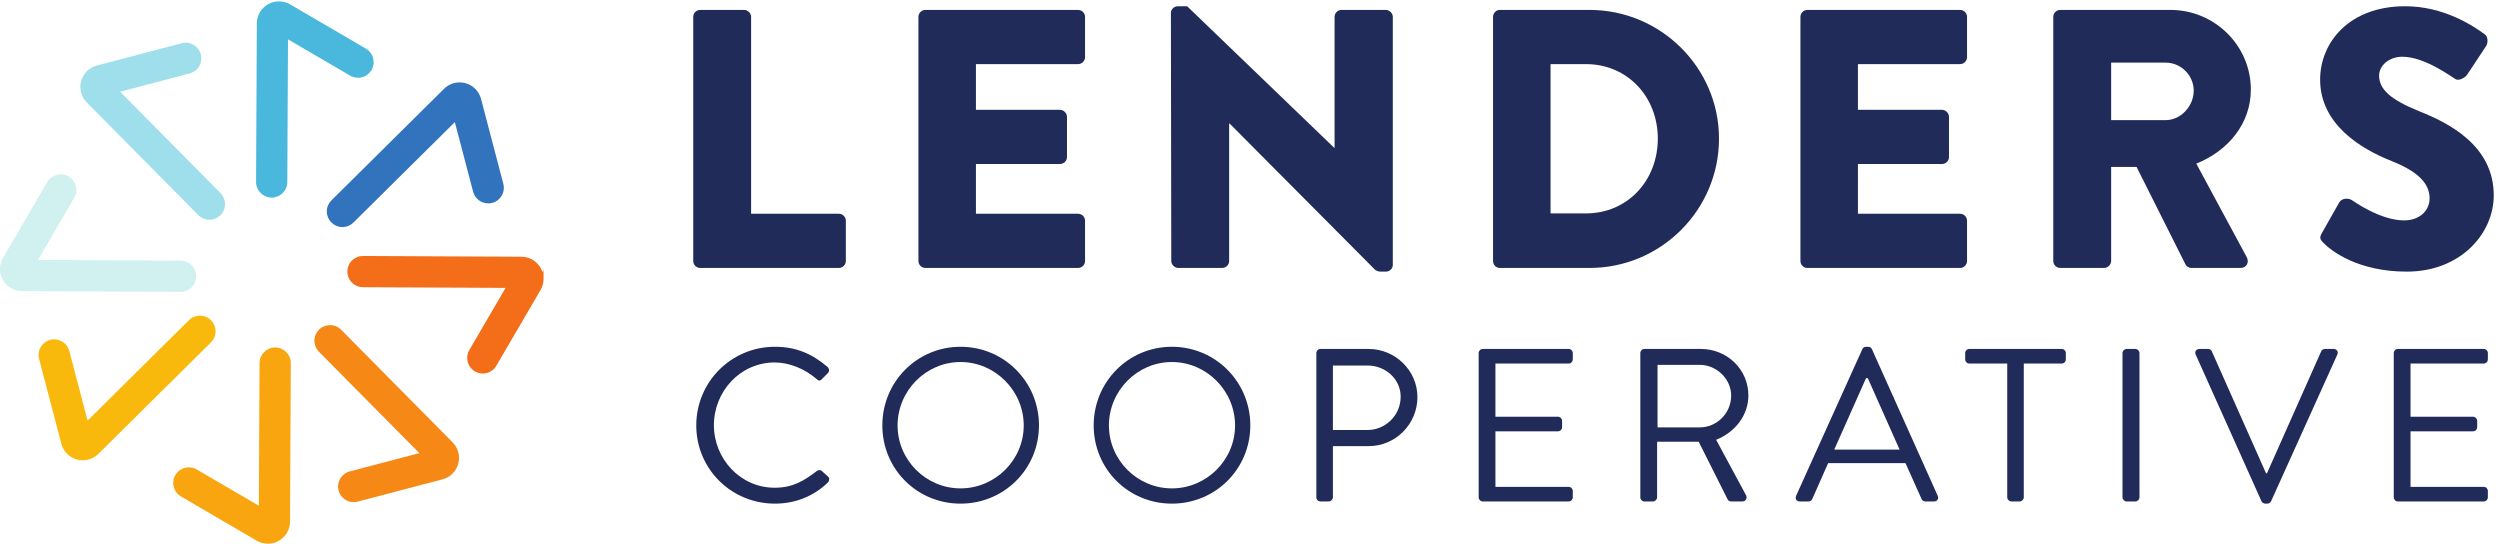 <?xml version="1.0" encoding="UTF-8" standalone="no"?>
<!-- Created with Inkscape (http://www.inkscape.org/) -->

<svg
   version="1.1"
   id="svg1"
   width="741.587"
   height="161.28"
   viewBox="0 0 741.587 161.28"
   sodipodi:docname="LC_logos - Horizontal.eps"
   xmlns:inkscape="http://www.inkscape.org/namespaces/inkscape"
   xmlns:sodipodi="http://sodipodi.sourceforge.net/DTD/sodipodi-0.dtd"
   xmlns="http://www.w3.org/2000/svg"
   xmlns:svg="http://www.w3.org/2000/svg">
  <defs
     id="defs1" />
  <sodipodi:namedview
     id="namedview1"
     pagecolor="#ffffff"
     bordercolor="#000000"
     borderopacity="0.25"
     inkscape:showpageshadow="2"
     inkscape:pageopacity="0.0"
     inkscape:pagecheckerboard="0"
     inkscape:deskcolor="#d1d1d1">
    <inkscape:page
       x="0"
       y="0"
       inkscape:label="1"
       id="page1"
       width="741.587"
       height="161.28"
       margin="0"
       bleed="0" />
  </sodipodi:namedview>
  <g
     id="g1"
     inkscape:groupmode="layer"
     inkscape:label="1">
    <g
       id="group-R5">
      <path
         id="path2"
         d="m 1546.15,1174.88 c 0,8.22 6.57,15.62 15.62,15.62 h 97.83 c 8.22,0 15.62,-7.4 15.62,-15.62 V 735.875 h 195.66 c 9.05,0 15.62,-7.406 15.62,-15.621 v -89.613 c 0,-8.223 -6.57,-15.621 -15.62,-15.621 h -309.11 c -9.05,0 -15.62,7.398 -15.62,15.621 v 544.239"
         style="fill:#202b59;fill-opacity:1;fill-rule:nonzero;stroke:none"
         transform="matrix(0.133,0,0,-0.133,0,161.28)" />
      <path
         id="path3"
         d="m 2048.41,1174.88 c 0,8.22 6.58,15.62 15.62,15.62 h 340.36 c 9.04,0 15.61,-7.4 15.61,-15.62 v -89.61 c 0,-8.22 -6.57,-15.62 -15.61,-15.62 H 2176.66 V 967.707 h 187.44 c 8.22,0 15.62,-7.394 15.62,-15.621 v -89.609 c 0,-9.039 -7.4,-15.622 -15.62,-15.622 h -187.44 v -110.98 h 227.73 c 9.04,0 15.61,-7.406 15.61,-15.621 v -89.613 c 0,-8.223 -6.57,-15.621 -15.61,-15.621 h -340.36 c -9.04,0 -15.62,7.398 -15.62,15.621 v 544.239"
         style="fill:#202b59;fill-opacity:1;fill-rule:nonzero;stroke:none"
         transform="matrix(0.133,0,0,-0.133,0,161.28)" />
      <path
         id="path4"
         d="m 2611.51,1183.92 c 0,8.23 7.4,14.8 15.63,14.8 h 20.55 l 328.02,-315.693 h 0.83 v 291.853 c 0,8.22 6.57,15.62 15.61,15.62 h 98.66 c 8.22,0 15.62,-7.4 15.62,-15.62 V 621.594 c 0,-8.215 -7.4,-14.789 -15.62,-14.789 h -13.16 c -2.46,0 -9.04,2.465 -10.68,4.105 l -324.74,326.375 h -0.82 V 630.641 c 0,-8.223 -6.58,-15.621 -15.62,-15.621 h -97.83 c -8.22,0 -15.62,7.398 -15.62,15.621 l -0.83,553.279"
         style="fill:#202b59;fill-opacity:1;fill-rule:nonzero;stroke:none"
         transform="matrix(0.133,0,0,-0.133,0,161.28)" />
      <path
         id="path5"
         d="m 3537.16,736.695 c 92.9,0 160.31,73.168 160.31,166.887 0,92.902 -67.41,166.068 -160.31,166.068 h -78.92 V 736.695 Z m -207.18,438.185 c 0,8.22 6.58,15.62 14.8,15.62 h 200.6 c 158.67,0 288.56,-129.07 288.56,-286.918 0,-159.492 -129.89,-288.562 -288.56,-288.562 h -200.6 c -8.22,0 -14.8,7.398 -14.8,15.621 v 544.239"
         style="fill:#202b59;fill-opacity:1;fill-rule:nonzero;stroke:none"
         transform="matrix(0.133,0,0,-0.133,0,161.28)" />
      <path
         id="path6"
         d="m 4015.56,1174.88 c 0,8.22 6.58,15.62 15.62,15.62 h 340.36 c 9.04,0 15.62,-7.4 15.62,-15.62 v -89.61 c 0,-8.22 -6.58,-15.62 -15.62,-15.62 H 4143.81 V 967.707 h 187.45 c 8.22,0 15.62,-7.394 15.62,-15.621 v -89.609 c 0,-9.039 -7.4,-15.622 -15.62,-15.622 h -187.45 v -110.98 h 227.73 c 9.04,0 15.62,-7.406 15.62,-15.621 v -89.613 c 0,-8.223 -6.58,-15.621 -15.62,-15.621 h -340.36 c -9.04,0 -15.62,7.398 -15.62,15.621 v 544.239"
         style="fill:#202b59;fill-opacity:1;fill-rule:nonzero;stroke:none"
         transform="matrix(0.133,0,0,-0.133,0,161.28)" />
      <path
         id="path7"
         d="m 4830.23,944.691 c 33.71,0 62.48,31.243 62.48,65.769 0,34.53 -28.77,62.48 -62.48,62.48 H 4708.56 V 944.691 Z m -250.74,230.189 c 0,8.22 6.57,15.62 15.62,15.62 h 245.81 c 98.65,0 179.22,-79.75 179.22,-177.57 0,-75.645 -50.15,-136.473 -121.67,-165.254 L 5011.1,638.859 c 5.75,-10.683 0,-23.839 -13.98,-23.839 h -109.34 c -6.58,0 -11.51,4.109 -13.15,7.398 l -109.35,217.863 h -56.72 v -209.64 c 0,-8.223 -7.4,-15.621 -15.62,-15.621 h -97.83 c -9.05,0 -15.62,7.398 -15.62,15.621 v 544.239"
         style="fill:#202b59;fill-opacity:1;fill-rule:nonzero;stroke:none"
         transform="matrix(0.133,0,0,-0.133,0,161.28)" />
      <path
         id="path8"
         d="m 5178.76,693.117 38.64,68.238 c 6.58,10.692 22.2,9.047 27.95,4.938 3.29,-1.641 62.48,-45.219 116.74,-45.219 32.89,0 56.73,20.551 56.73,49.328 0,34.528 -28.78,60.832 -84.68,83.036 -70.7,27.949 -159.49,83.027 -159.49,181.692 0,81.39 63.3,163.59 189.91,163.59 85.5,0 151.27,-43.57 175.93,-61.65 9.87,-5.77 8.22,-20.55 4.93,-26.32 l -41.92,-63.29 c -5.75,-9.05 -20.55,-16.44 -27.96,-10.69 -7.39,4.11 -67.41,49.32 -117.55,49.32 -29.6,0 -51.8,-19.72 -51.8,-41.93 0,-30.41 24.66,-53.437 89.61,-79.738 64.12,-25.492 166.06,-75.633 166.06,-187.445 0,-84.68 -73.16,-170.172 -194.02,-170.172 -106.87,0 -166.06,44.386 -184.97,63.297 -8.22,8.226 -10.69,11.511 -4.11,23.015"
         style="fill:#202b59;fill-opacity:1;fill-rule:nonzero;stroke:none"
         transform="matrix(0.133,0,0,-0.133,0,161.28)" />
      <path
         id="path9"
         d="m 1728.32,439.219 c 49.07,0 84.54,-17.008 117.59,-45.192 3.89,-3.882 4.37,-9.714 0.48,-13.605 l -13.12,-13.113 c -3.89,-4.864 -7.77,-4.379 -12.63,0.484 -25.27,21.855 -59.77,36.441 -92.81,36.441 -76.77,0 -135.57,-64.625 -135.57,-139.945 0,-74.82 58.8,-139.449 135.57,-139.449 42.27,0 67.06,17.012 92.81,36.441 4.86,3.891 8.74,3.399 11.66,1.457 l 14.58,-13.117 c 3.88,-2.91 2.92,-9.723 -0.49,-13.121 -33.04,-32.07 -74.83,-47.141 -118.07,-47.141 -97.18,0 -175.41,77.27 -175.41,174.446 0,97.179 78.23,175.414 175.41,175.414"
         style="fill:#202b59;fill-opacity:1;fill-rule:nonzero;stroke:none"
         transform="matrix(0.133,0,0,-0.133,0,161.28)" />
      <path
         id="path10"
         d="m 2142.33,123.379 c 77.26,0 140.92,63.172 140.92,140.426 0,77.258 -63.66,141.398 -140.92,141.398 -77.26,0 -140.42,-64.14 -140.42,-141.398 0,-77.254 63.16,-140.426 140.42,-140.426 z m 0,315.84 c 97.19,0 174.93,-78.235 174.93,-175.414 0,-97.176 -77.74,-174.446 -174.93,-174.446 -97.18,0 -174.43,77.27 -174.43,174.446 0,97.179 77.25,175.414 174.43,175.414"
         style="fill:#202b59;fill-opacity:1;fill-rule:nonzero;stroke:none"
         transform="matrix(0.133,0,0,-0.133,0,161.28)" />
      <path
         id="path11"
         d="m 2613.7,123.379 c 77.26,0 140.91,63.172 140.91,140.426 0,77.258 -63.65,141.398 -140.91,141.398 -77.26,0 -140.43,-64.14 -140.43,-141.398 0,-77.254 63.17,-140.426 140.43,-140.426 z m 0,315.84 c 97.18,0 174.92,-78.235 174.92,-175.414 0,-97.176 -77.74,-174.446 -174.92,-174.446 -97.18,0 -174.44,77.27 -174.44,174.446 0,97.179 77.26,175.414 174.44,175.414"
         style="fill:#202b59;fill-opacity:1;fill-rule:nonzero;stroke:none"
         transform="matrix(0.133,0,0,-0.133,0,161.28)" />
      <path
         id="path12"
         d="m 3050.08,253.598 c 39.84,0 73.86,32.558 73.86,74.351 0,39.36 -34.02,69.477 -73.86,69.477 h -77.26 V 253.598 Z m -114.19,171.527 c 0,4.863 3.89,9.23 9.24,9.23 h 107.38 c 59.77,0 108.84,-48.589 108.84,-107.386 0,-60.246 -49.07,-109.321 -108.36,-109.321 h -80.17 V 103.449 c 0,-4.847 -4.37,-9.219 -9.23,-9.219 h -18.46 c -5.35,0 -9.24,4.371 -9.24,9.219 v 321.676"
         style="fill:#202b59;fill-opacity:1;fill-rule:nonzero;stroke:none"
         transform="matrix(0.133,0,0,-0.133,0,161.28)" />
      <path
         id="path13"
         d="m 3297.91,425.125 c 0,4.863 3.89,9.23 9.24,9.23 h 191.44 c 5.35,0 9.24,-4.367 9.24,-9.23 v -14.09 c 0,-4.863 -3.89,-9.23 -9.24,-9.23 H 3335.33 V 283.242 h 139.45 c 4.86,0 9.24,-4.375 9.24,-9.226 v -14.094 c 0,-5.348 -4.38,-9.238 -9.24,-9.238 H 3335.33 V 126.789 h 163.26 c 5.35,0 9.24,-4.379 9.24,-9.238 v -14.102 c 0,-4.847 -3.89,-9.219 -9.24,-9.219 h -191.44 c -5.35,0 -9.24,4.371 -9.24,9.219 v 321.676"
         style="fill:#202b59;fill-opacity:1;fill-rule:nonzero;stroke:none"
         transform="matrix(0.133,0,0,-0.133,0,161.28)" />
      <path
         id="path14"
         d="m 3791.13,259.43 c 37.42,0 69.97,31.097 69.97,70.949 0,36.93 -32.55,68.512 -69.97,68.512 h -94.26 V 259.43 Z m -132.65,165.695 c 0,4.863 3.89,9.23 9.24,9.23 h 125.85 c 58.3,0 105.92,-45.675 105.92,-103.492 0,-44.707 -29.64,-82.117 -71.91,-99.125 l 66.57,-123.418 c 3.4,-6.32 0,-14.089 -8.26,-14.089 h -24.79 c -4.37,0 -6.8,2.43 -7.77,4.371 L 3788.7,227.363 h -92.8 V 103.449 c 0,-4.847 -4.38,-9.219 -9.23,-9.219 h -18.95 c -5.35,0 -9.24,4.371 -9.24,9.219 v 321.676"
         style="fill:#202b59;fill-opacity:1;fill-rule:nonzero;stroke:none"
         transform="matrix(0.133,0,0,-0.133,0,161.28)" />
      <path
         id="path15"
         d="m 4236.74,209.871 c -23.81,52.965 -47.13,106.418 -70.94,159.371 h -3.89 l -70.94,-159.371 z m -230.81,-103.019 147.72,327.019 c 1.46,2.914 3.88,5.348 8.26,5.348 h 4.86 c 4.37,0 6.8,-2.434 8.26,-5.348 l 146.74,-327.019 c 2.92,-6.313 -0.97,-12.621 -8.26,-12.621 h -19.43 c -4.38,0 -7.29,2.91 -8.27,5.34 l -35.95,80.168 h -172.5 l -35.47,-80.168 c -0.97,-2.43 -3.89,-5.34 -8.26,-5.34 h -19.44 c -7.28,0 -11.17,6.309 -8.26,12.621"
         style="fill:#202b59;fill-opacity:1;fill-rule:nonzero;stroke:none"
         transform="matrix(0.133,0,0,-0.133,0,161.28)" />
      <path
         id="path16"
         d="m 4476.8,401.805 h -84.55 c -5.34,0 -9.22,4.367 -9.22,9.23 v 14.09 c 0,4.863 3.88,9.23 9.22,9.23 h 206.03 c 5.35,0 9.23,-4.367 9.23,-9.23 v -14.09 c 0,-4.863 -3.88,-9.23 -9.23,-9.23 h -84.55 V 103.449 c 0,-4.847 -4.37,-9.219 -9.23,-9.219 h -18.46 c -4.86,0 -9.24,4.371 -9.24,9.219 v 298.356"
         style="fill:#202b59;fill-opacity:1;fill-rule:nonzero;stroke:none"
         transform="matrix(0.133,0,0,-0.133,0,161.28)" />
      <path
         id="path17"
         d="m 4733.87,425.125 c 0,4.863 4.37,9.23 9.24,9.23 h 19.42 c 4.86,0 9.24,-4.367 9.24,-9.23 V 103.449 c 0,-4.847 -4.38,-9.219 -9.24,-9.219 h -19.42 c -4.87,0 -9.24,4.371 -9.24,9.219 v 321.676"
         style="fill:#202b59;fill-opacity:1;fill-rule:nonzero;stroke:none"
         transform="matrix(0.133,0,0,-0.133,0,161.28)" />
      <path
         id="path18"
         d="m 4897.15,421.727 c -2.92,6.312 0.97,12.628 8.26,12.628 h 19.44 c 4.37,0 7.28,-2.914 8.26,-5.347 L 5054.09,156.91 h 1.95 l 120.99,272.098 c 0.97,2.433 4.38,5.347 8.26,5.347 h 19.44 c 7.28,0 11.17,-6.316 8.26,-12.628 L 5065.27,94.711 c -1.46,-2.922 -4.37,-5.351 -8.26,-5.351 h -4.86 c -3.4,0 -6.8,2.43 -8.26,5.351 L 4897.15,421.727"
         style="fill:#202b59;fill-opacity:1;fill-rule:nonzero;stroke:none"
         transform="matrix(0.133,0,0,-0.133,0,161.28)" />
      <path
         id="path19"
         d="m 5338.86,425.125 c 0,4.863 3.89,9.23 9.23,9.23 h 191.45 c 5.34,0 9.23,-4.367 9.23,-9.23 v -14.09 c 0,-4.863 -3.89,-9.23 -9.23,-9.23 H 5376.28 V 283.242 h 139.45 c 4.86,0 9.23,-4.375 9.23,-9.226 v -14.094 c 0,-5.348 -4.37,-9.238 -9.23,-9.238 H 5376.28 V 126.789 h 163.26 c 5.34,0 9.23,-4.379 9.23,-9.238 v -14.102 c 0,-4.847 -3.89,-9.219 -9.23,-9.219 h -191.45 c -5.34,0 -9.23,4.371 -9.23,9.219 v 321.676"
         style="fill:#202b59;fill-opacity:1;fill-rule:nonzero;stroke:none"
         transform="matrix(0.133,0,0,-0.133,0,161.28)" />
      <path
         id="path20"
         d="m 816.07,1104.18 -168.949,98.64 c -7.476,4.37 -15.992,6.7 -24.644,6.74 -0.086,0 -0.168,0 -0.25,0 -27.118,0 -49.25,-22 -49.387,-49.15 l -1.723,-353.543 c -0.043,-19.211 15.551,-34.879 34.766,-34.926 0.027,0 0.051,0 0.078,0 9.281,0 18.008,3.606 24.586,10.149 6.598,6.566 10.242,15.308 10.262,24.605 l 1.543,318.155 138.574,-80.88 c 5.344,-3.14 11.367,-4.46 17.644,-4.79 9.297,0.02 18.039,3.64 24.606,10.22 6.57,6.58 10.183,15.32 10.176,24.62 0.031,12.37 -6.594,23.93 -17.282,30.16"
         style="fill:#49b8dc;fill-opacity:1;fill-rule:nonzero;stroke:none"
         transform="matrix(0.133,0,0,-0.133,0,161.28)" />
      <path
         id="path21"
         d="m 491.785,781.922 -223.902,226.108 155.156,40.84 c 9.004,2.36 16.543,8.09 21.231,16.12 4.695,8.04 5.976,17.42 3.609,26.42 -4.871,18.57 -23.957,29.73 -42.531,24.84 l -189.223,-49.72 c -8.391,-2.21 -16.09,-6.6 -22.254,-12.71 -19.32,-19.19 -19.437,-50.52 -0.262,-69.843 L 442.277,732.895 c 6.504,-6.594 15.528,-10.368 24.774,-10.368 0.027,0 0.058,0 0.082,0 19.191,0.039 34.785,15.684 34.75,34.879 0.012,9.25 -3.578,17.961 -10.098,24.516"
         style="fill:#9fdfec;fill-opacity:1;fill-rule:nonzero;stroke:none"
         transform="matrix(0.133,0,0,-0.133,0,161.28)" />
      <path
         id="path22"
         d="m 402.91,631.336 -318.215,1.547 80.887,138.574 c 9.691,16.594 4.07,37.981 -12.527,47.672 -16.594,9.684 -37.977,4.07 -47.672,-12.531 L 6.738,637.645 C 2.371,630.176 0.043,621.641 0,612.973 c -0.055,-13.192 5.02,-25.61 14.305,-34.981 9.285,-9.363 21.66,-14.554 34.844,-14.613 l 353.45,-1.734 c 0.047,0 0.09,0 0.132,0 9.25,0 17.954,3.585 24.528,10.109 6.601,6.547 10.258,15.277 10.289,24.598 v 0.136 c 0.023,19.114 -15.516,34.75 -34.637,34.848"
         style="fill:#d1f0f0;fill-opacity:1;fill-rule:nonzero;stroke:none"
         transform="matrix(0.133,0,0,-0.133,0,161.28)" />
      <path
         id="path23"
         d="m 480.805,474.387 c -0.153,9.051 -3.735,17.535 -10.125,23.957 -13.539,13.621 -35.629,13.672 -49.235,0.144 L 195.352,274.574 154.555,429.762 c -4.883,18.578 -23.969,29.722 -42.543,24.836 -9,-2.368 -16.543,-8.094 -21.231,-16.129 -4.688,-8.035 -5.969,-17.418 -3.602,-26.414 L 136.848,222.828 c 2.203,-8.402 6.601,-16.098 12.711,-22.25 9.644,-9.719 22.347,-14.578 35.054,-14.578 12.586,0 25.168,4.77 34.785,14.309 l 251.086,248.707 c 6.559,6.484 10.329,15.488 10.332,24.714 l -0.011,0.657"
         style="fill:#f9b80c;fill-opacity:1;fill-rule:nonzero;stroke:none"
         transform="matrix(0.133,0,0,-0.133,0,161.28)" />
      <path
         id="path24"
         d="m 643.73,402.691 v 0 0 l 4.836,0.024 c 0.043,19.207 -15.55,34.879 -34.765,34.926 -0.024,0 -0.051,0 -0.078,0 -19.18,0 -34.805,-15.582 -34.848,-34.754 L 577.332,84.672 438.758,165.559 c -16.59,9.703 -37.981,4.07 -47.668,-12.52 -9.692,-16.59 -4.07,-37.969 12.523,-47.668 L 572.578,6.738 C 580.055,2.371 588.574,0.051 597.227,0 c 0.086,0 0.168,0 0.253,0 13.094,0 25.426,5.07 34.743,14.289 9.375,9.293 14.574,21.66 14.636,34.859 l 1.707,353.399 -4.836,0.144 v 0"
         style="fill:#f8a50f;fill-opacity:1;fill-rule:nonzero;stroke:none"
         transform="matrix(0.133,0,0,-0.133,0,161.28)" />
      <path
         id="path25"
         d="M 1009.49,226.043 760.824,477.18 c -6.551,6.609 -15.285,10.281 -24.594,10.324 -9.308,-0.008 -18.074,-3.539 -24.687,-10.09 -6.613,-6.551 -10.277,-15.281 -10.324,-24.59 -0.043,-9.304 3.539,-18.074 10.086,-24.687 L 935.219,202.039 780.023,161.23 c -18.578,-4.89 -29.714,-23.968 -24.835,-42.539 2.359,-9 8.085,-16.543 16.121,-21.23 5.402,-3.16 11.414,-4.769 17.504,-4.769 2.968,0 5.964,0.379 8.91,1.16 l 189.215,49.707 c 21.692,5.691 36.832,25.312 36.832,47.722 v 0 c -0.01,13.098 -5.09,25.442 -14.28,34.762"
         style="fill:#f68815;fill-opacity:1;fill-rule:nonzero;stroke:none"
         transform="matrix(0.133,0,0,-0.133,0,161.28)" />
      <path
         id="path26"
         d="m 1212.26,611.094 -2.47,-4.946 c -6.48,19.575 -24.93,33.778 -46.63,33.864 l -353.457,1.722 c -0.047,0 -0.09,0 -0.133,0 -9.25,0 -17.953,-3.582 -24.527,-10.097 -6.602,-6.559 -10.254,-15.282 -10.289,-24.754 0,-19.141 15.57,-34.758 34.695,-34.82 l 318.191,-1.52 -80.89,-138.574 c -4.69,-8.039 -5.98,-17.422 -3.61,-26.422 2.36,-9.004 8.09,-16.547 16.13,-21.234 5.51,-3.223 11.55,-4.747 17.51,-4.747 11.99,0 23.68,6.18 30.15,17.262 l 98.64,168.949 c 4.41,7.547 6.74,16.161 6.73,24.907 l -0.04,20.41"
         style="fill:#f46d19;fill-opacity:1;fill-rule:nonzero;stroke:none"
         transform="matrix(0.133,0,0,-0.133,0,161.28)" />
      <path
         id="path27"
         d="m 1122.56,802.75 -49.66,189.234 c -2.21,8.406 -6.61,16.096 -12.72,22.256 -9.3,9.36 -21.68,14.55 -34.87,14.6 -0.06,0 -0.12,0 -0.19,0 -13.11,0 -25.464,-5.09 -34.776,-14.33 L 739.242,765.832 c -6.609,-6.551 -10.277,-15.285 -10.32,-24.594 -0.043,-9.3 3.535,-18.07 10.086,-24.687 6.551,-6.613 15.281,-10.278 24.59,-10.324 0.054,0 0.117,0 0.172,0 9.242,0 17.941,3.582 24.507,10.086 l 226.163,223.921 40.77,-155.183 c 4,-15.34 17.84,-26.043 33.69,-26.043 0.02,0 0.04,0 0.06,0 9.3,0.015 18.04,3.652 24.6,10.238 6.57,6.59 10.17,15.34 10.16,24.637 0,2.988 -0.39,5.972 -1.16,8.867"
         style="fill:#3273bd;fill-opacity:1;fill-rule:nonzero;stroke:none"
         transform="matrix(0.133,0,0,-0.133,0,161.28)" />
    </g>
  </g>
</svg>
